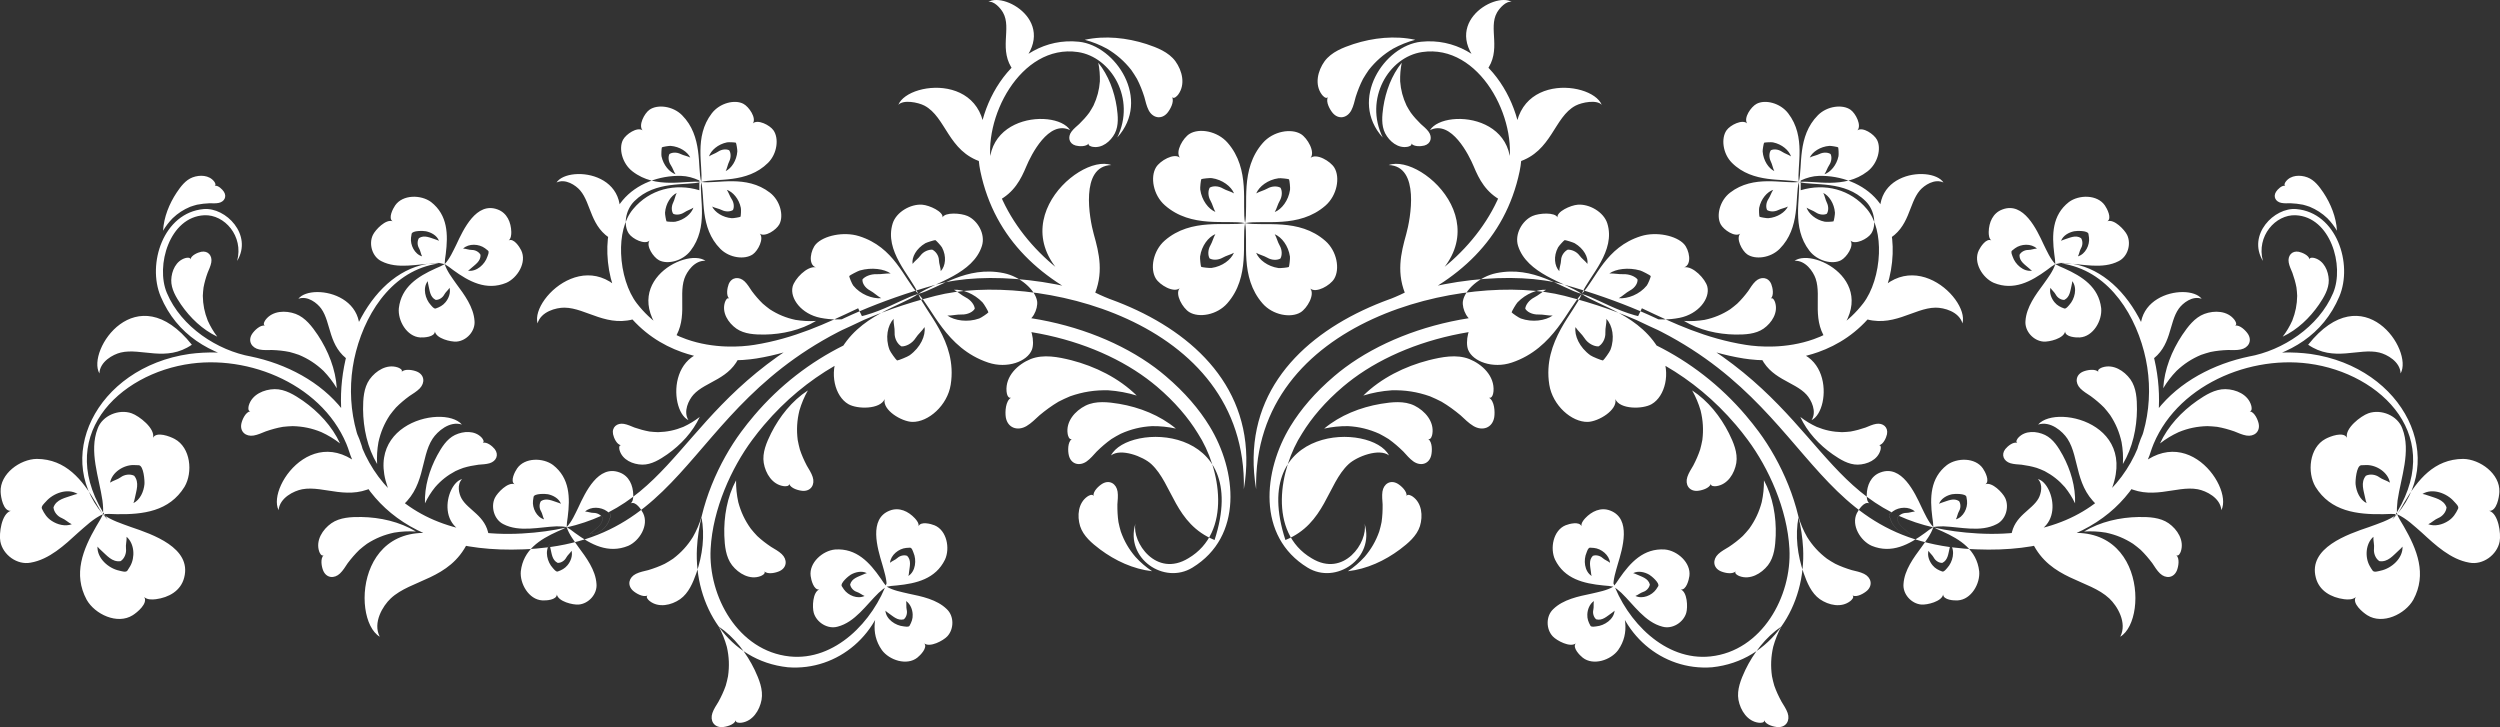 <?xml version="1.0" encoding="iso-8859-1"?>
<!-- Generator: Adobe Illustrator 16.0.0, SVG Export Plug-In . SVG Version: 6.00 Build 0)  -->
<!DOCTYPE svg PUBLIC "-//W3C//DTD SVG 1.1//EN" "http://www.w3.org/Graphics/SVG/1.1/DTD/svg11.dtd">
<svg version="1.1" xmlns="http://www.w3.org/2000/svg" xmlns:xlink="http://www.w3.org/1999/xlink" x="0px" y="0px"
	 width="87.503px" height="25.45px" viewBox="0 0 87.503 25.45" style="enable-background:new 0 0 87.503 25.45;"
	 xml:space="preserve">
<rect x="0" y="0" width="87.503" height="25.45" fill="#333333" stroke="none"/>
<g id="_x30_8BE_x5F_B_x5F_GR_x5F_02">
	<path style="fill:#FFFFFF;" d="M56.435,20.321c0.497,1.428,1.847,2.824,3.432,2.655c1.799-0.19,2.854-2.101,2.765-3.765
		c-0.075-1.4-0.731-2.833-1.457-3.813c-0.138-0.188-0.279-0.365-0.424-0.535h-0.001c-0.733-0.861-1.565-1.541-2.456-2.057
		c-0.425-0.189-1.144-1.049-0.307-0.711c1.141,0.569,2.209,1.375,3.129,2.457h-0.001c0.153,0.18,0.302,0.367,0.445,0.56
		c0.771,1.042,1.47,2.571,1.55,4.073c0.107,2-1.093,3.949-3.183,4.17C58.174,23.491,56.631,22.176,56.435,20.321L56.435,20.321z
		 M51.407,11.138c0.781-0.055,0.808,0.42-0.005,0.487c-1.548,0.255-2.962,0.829-4.034,1.623c-0.121,0.09-0.24,0.185-0.356,0.282
		c-0.63,0.535-1.099,1.09-1.435,1.638c-0.797,1.229-1.208,3.465,0.332,4.372c1.131,0.691,1.978-0.565,1.854-1.211
		c0.365,1.217-1.006,2.148-1.996,1.538c-1.79-1.093-1.55-3.396-0.6-4.949c0.359-0.589,0.861-1.181,1.534-1.753
		c0.12-0.104,0.247-0.203,0.381-0.303C48.232,12.011,49.751,11.399,51.407,11.138L51.407,11.138z M65.347,7.321
		c0.315,0.379,0.439,0.959,0.418,1.551c-0.023,0.664-0.23,1.332-0.554,1.75c-0.505,0.652-1.121,1.034-1.729,1.25
		c-0.969,0.344-1.922,0.271-2.376,0.199c-1.408-0.223-2.538-0.76-3.576-1.252l-0.062-0.03l-0.196,0.41
		c1.22,0.579,2.411,1.134,3.757,1.348c0.497,0.079,1.542,0.157,2.614-0.224c0.685-0.244,1.38-0.674,1.948-1.408
		c0.383-0.494,0.627-1.268,0.654-2.027c0.025-0.698-0.132-1.396-0.53-1.873c-0.49-0.59-1.297-0.878-2.05-0.859
		c-0.217,0.005-0.435,0.066-0.638,0.162v0.34C63.876,6.403,64.766,6.625,65.347,7.321L65.347,7.321z M67.669,18.449
		c0-0.101-0.017-0.22-0.037-0.354c-0.085-0.677-0.076-1.359,0.514-1.819c0.35-0.26,0.992-0.268,1.258,0.12
		c0.077,0.11,0.252,0.445,0.09,0.552c0.234-0.086,0.6,0.296,0.689,0.48c0.151,0.317,0.024,0.76-0.298,0.918
		c-0.562,0.291-1.264,0.099-1.863,0.076C67.888,18.422,67.767,18.428,67.669,18.449c0.086,0.052,0.196,0.101,0.32,0.152
		c0.624,0.282,1.198,0.646,1.285,1.391c0.042,0.433-0.277,0.993-0.747,1.022c-0.135,0.01-0.507-0.012-0.515-0.207
		c-0.046,0.245-0.555,0.369-0.762,0.353c-0.349-0.028-0.656-0.366-0.625-0.721c0.03-0.485,0.357-0.921,0.636-1.298
		C67.411,18.926,67.589,18.702,67.669,18.449c-0.088,0.05-0.186,0.123-0.293,0.206c-0.556,0.406-1.162,0.734-1.859,0.451
		c-0.396-0.171-0.732-0.719-0.526-1.141c0.06-0.124,0.262-0.433,0.437-0.346c-0.081-0.066-0.092-0.199-0.09-0.295
		c0.007-0.335,0.144-0.664,0.477-0.787c0.746-0.284,1.201,0.697,1.447,1.227C67.377,17.997,67.488,18.257,67.669,18.449
		L67.669,18.449z M67.983,19.702c-0.12,0.004-0.241-0.078-0.297-0.182c-0.049-0.092-0.135-0.154-0.188-0.242
		c-0.044,0.178,0.03,0.372,0.144,0.508c0.094,0.113,0.202,0.168,0.338,0.217c0.065,0.021,0.134-0.08,0.175-0.124
		c0.191-0.204,0.293-0.593,0.106-0.833c-0.002,0.045-0.011,0.09-0.021,0.133C68.192,19.37,68.186,19.602,67.983,19.702
		L67.983,19.702z M66.415,18.124c0.055-0.106,0.188-0.172,0.305-0.172c0.104,0.002,0.2-0.043,0.304-0.048
		c-0.201-0.185-0.554-0.164-0.766-0.01c-0.036,0.026-0.072,0.053-0.106,0.083c-0.052,0.045,0.004,0.153,0.022,0.211
		c0.088,0.268,0.378,0.537,0.679,0.49c-0.038-0.023-0.072-0.051-0.105-0.081C66.604,18.466,66.404,18.349,66.415,18.124
		L66.415,18.124z M68.57,17.54c0.065,0.102,0.06,0.248-0.001,0.35c-0.053,0.09-0.062,0.197-0.109,0.288
		c0.263-0.078,0.418-0.396,0.388-0.654c-0.006-0.045-0.012-0.089-0.021-0.134c-0.025-0.123-0.418-0.108-0.503-0.091
		c-0.184,0.039-0.386,0.149-0.455,0.335c0.039-0.021,0.081-0.035,0.123-0.049C68.182,17.527,68.381,17.417,68.57,17.54L68.57,17.54z
		 M62.961,6.372c-0.14,0.529,0.065,1.598-0.671,2.338c-0.324,0.326-0.862,0.385-1.139,0.19c-0.184-0.13-0.398-0.554-0.241-0.722
		c-0.188,0.134-0.581-0.132-0.686-0.33c-0.158-0.299-0.033-0.826,0.331-1.105c0.827-0.639,1.861-0.301,2.405-0.373
		c-0.53-0.139-1.6,0.066-2.339-0.67c-0.326-0.324-0.385-0.862-0.19-1.139c0.129-0.184,0.553-0.398,0.722-0.241
		c-0.134-0.188,0.132-0.581,0.33-0.686c0.299-0.159,0.825-0.033,1.105,0.331c0.638,0.826,0.301,1.861,0.372,2.404
		c0.139-0.529-0.066-1.598,0.671-2.338c0.324-0.326,0.862-0.385,1.139-0.19c0.184,0.129,0.398,0.553,0.241,0.722
		c0.188-0.134,0.581,0.132,0.686,0.33c0.158,0.299,0.032,0.826-0.331,1.105C64.539,6.638,63.505,6.3,62.961,6.37
		c0.53,0.141,1.6-0.064,2.339,0.672c0.326,0.324,0.385,0.861,0.19,1.139c-0.129,0.184-0.554,0.398-0.722,0.24
		c0.134,0.188-0.132,0.582-0.33,0.688c-0.299,0.158-0.825,0.031-1.106-0.332C62.694,7.949,63.032,6.915,62.961,6.372L62.961,6.372z
		 M64.072,5.392c0.046,0.088,0.044,0.25-0.049,0.389c-0.066,0.099-0.098,0.219-0.165,0.318c0.209-0.071,0.426-0.314,0.491-0.631
		c0.012-0.055,0.002-0.282-0.012-0.311c-0.026-0.017-0.25-0.055-0.306-0.051c-0.323,0.025-0.592,0.21-0.688,0.408
		c0.107-0.055,0.23-0.07,0.337-0.123C63.829,5.317,63.991,5.336,64.072,5.392L64.072,5.392z M61.981,5.26
		c0.089-0.046,0.251-0.044,0.388,0.048c0.1,0.068,0.22,0.099,0.319,0.166c-0.071-0.209-0.313-0.426-0.631-0.491
		c-0.055-0.012-0.282-0.001-0.311,0.012c-0.017,0.026-0.055,0.25-0.051,0.306c0.025,0.324,0.21,0.592,0.408,0.688
		c-0.054-0.108-0.069-0.23-0.123-0.337C61.907,5.503,61.925,5.341,61.981,5.26L61.981,5.26z M61.85,7.351
		c-0.045-0.089-0.043-0.25,0.049-0.389c0.066-0.1,0.098-0.219,0.165-0.318c-0.21,0.071-0.426,0.313-0.491,0.631
		c-0.012,0.055-0.002,0.281,0.012,0.311c0.026,0.017,0.25,0.055,0.306,0.051c0.323-0.026,0.592-0.21,0.688-0.408
		c-0.107,0.054-0.23,0.069-0.337,0.123C62.093,7.425,61.932,7.406,61.85,7.351L61.85,7.351z M63.94,7.482
		c-0.089,0.046-0.251,0.043-0.388-0.049c-0.1-0.067-0.221-0.099-0.32-0.165c0.072,0.209,0.314,0.426,0.632,0.491
		c0.055,0.012,0.282,0.001,0.311-0.012c0.017-0.026,0.055-0.251,0.05-0.306c-0.025-0.323-0.209-0.592-0.408-0.688
		c0.055,0.107,0.07,0.23,0.124,0.337C64.015,7.239,63.996,7.401,63.94,7.482L63.94,7.482z M55.363,10.288
		c0.288,0.208,0.81,0.395,1.336,0.686c0.547,0.302,1.114,0.725,1.459,1.424c0.326,0.656,0.123,1.475-0.348,1.747
		c-0.315,0.183-1.115,0.188-1.271-0.175c0.083,0.383-0.593,0.788-0.967,0.797c-0.563,0.012-1.23-0.578-1.345-1.303
		c-0.123-0.773,0.113-1.415,0.401-1.943C54.906,11.014,55.241,10.603,55.363,10.288c-0.249,0.254-0.483,0.713-0.838,1.178
		c-0.368,0.484-0.864,0.976-1.612,1.225c-0.665,0.223-1.366-0.038-1.527-0.45c-0.104-0.265-0.001-0.882,0.308-0.991
		c-0.314,0.053-0.533-0.445-0.49-0.711c0.062-0.388,0.585-0.861,1.167-0.979c0.659-0.135,1.221-0.004,1.707,0.184
		c0.502,0.193,0.932,0.451,1.285,0.543c-0.281-0.201-0.768-0.373-1.225-0.627c-0.441-0.246-0.849-0.566-1.004-1.054
		c-0.129-0.41,0.145-0.886,0.504-1.046c0.236-0.105,0.789-0.137,0.876,0.049c-0.034-0.197,0.453-0.426,0.714-0.445
		c0.396-0.029,0.9,0.249,1.029,0.653c0.152,0.482-0.002,0.942-0.228,1.356c-0.235,0.431-0.546,0.809-0.666,1.113
		c0.245-0.248,0.457-0.671,0.765-1.07c0.299-0.387,0.688-0.758,1.309-0.952c0.543-0.169,1.235-0.015,1.505,0.278
		c0.185,0.199,0.292,0.713,0.008,0.814c0.31-0.052,0.742,0.41,0.809,0.676c0.103,0.415-0.309,0.96-0.972,1.092
		c-0.754,0.15-1.445-0.02-2.031-0.246C56.188,10.659,55.724,10.384,55.363,10.288L55.363,10.288z M54.872,8.739
		c0.125-0.007,0.309,0.061,0.412,0.204c0.076,0.106,0.198,0.187,0.278,0.294c0.034-0.232-0.126-0.535-0.447-0.724
		c-0.054-0.03-0.312-0.11-0.35-0.109c-0.034,0.017-0.206,0.206-0.233,0.259c-0.166,0.311-0.123,0.646,0.044,0.828
		c0.003-0.129,0.06-0.257,0.063-0.383C54.644,8.938,54.761,8.794,54.872,8.739L54.872,8.739z M53.386,10.804
		c0.009-0.121,0.123-0.297,0.322-0.398c0.146-0.075,0.264-0.188,0.406-0.262c-0.29-0.023-0.701,0.129-0.998,0.438
		c-0.051,0.054-0.202,0.311-0.207,0.35c0.018,0.031,0.252,0.191,0.322,0.215c0.404,0.145,0.859,0.076,1.114-0.102
		c-0.169,0.005-0.329-0.042-0.495-0.037C53.622,11.015,53.442,10.909,53.386,10.804L53.386,10.804z M55.95,12.124
		c-0.15,0.006-0.369-0.096-0.493-0.291c-0.089-0.141-0.226-0.247-0.313-0.384c-0.044,0.294,0.135,0.708,0.521,0.987
		c0.067,0.049,0.394,0.181,0.44,0.181c0.039-0.024,0.234-0.295,0.262-0.37c0.161-0.424,0.07-0.858-0.14-1.086
		c0.009,0.158-0.045,0.314-0.037,0.476C56.202,11.862,56.077,12.056,55.95,12.124L55.95,12.124z M57.315,9.78
		c0.014,0.113-0.073,0.287-0.266,0.389c-0.142,0.076-0.248,0.191-0.391,0.269c0.314,0.026,0.731-0.133,0.982-0.444
		c0.043-0.055,0.143-0.299,0.139-0.333c-0.026-0.03-0.298-0.173-0.371-0.194c-0.422-0.119-0.852-0.053-1.08,0.105
		c0.163-0.008,0.324,0.032,0.488,0.025C57.042,9.589,57.239,9.683,57.315,9.78L57.315,9.78z M54.757,10.354
		c8.586,2.197,7.764,7.994,13.489,8.793c0.008-0.033,0.014-0.066,0.015-0.102c0.026,0.035,0.048,0.072,0.063,0.112
		c0.271,0.035,0.557,0.06,0.858,0.071c8.986,0.367,7.089-10.252,2.821-10.023c1.637,0.148,2.646,1.595,3.039,3.093
		c0.769,2.924-0.924,6.646-5.811,6.374c-1.146-0.064-2.033-0.283-2.769-0.617c-0.02,0.021-0.036,0.044-0.049,0.068
		c-0.011,0.225,0.188,0.342,0.332,0.474c0.033,0.03,0.067,0.058,0.105,0.081c-0.301,0.047-0.591-0.223-0.679-0.49
		c-0.019-0.058-0.074-0.167-0.022-0.211c0.019-0.016,0.037-0.031,0.057-0.046c-3.254-1.673-3.495-5.709-11.453-7.968
		c-3.385-0.961-11.827,0.972-10.787,7.159C43.84,11.126,51.377,9.489,54.757,10.354L54.757,10.354z M74.777,15.835
		c-0.103,0.428,0.074,0.431,0.453,0.121c0.675-2.313,3.32-3.527,5.575-3.23c2.542,0.334,4.892,2.586,2.929,5.457
		c2.009-2.059,0.426-5.323-2.864-5.795C78.428,12.067,75.424,13.261,74.777,15.835L74.777,15.835z M71.938,9.244
		c0-0.101-0.016-0.22-0.036-0.354c-0.085-0.677-0.077-1.359,0.513-1.819c0.35-0.26,0.992-0.268,1.259,0.12
		c0.076,0.111,0.252,0.446,0.089,0.553c0.234-0.087,0.6,0.296,0.689,0.48c0.151,0.316,0.024,0.759-0.298,0.917
		c-0.561,0.291-1.263,0.099-1.862,0.076C72.157,9.217,72.036,9.223,71.938,9.244c0.086,0.052,0.197,0.101,0.32,0.153
		c0.624,0.281,1.198,0.646,1.286,1.389c0.041,0.434-0.277,0.994-0.748,1.025c-0.135,0.008-0.506-0.014-0.515-0.209
		c-0.046,0.246-0.554,0.37-0.761,0.354c-0.35-0.029-0.657-0.367-0.626-0.721c0.031-0.486,0.358-0.922,0.637-1.299
		C71.681,9.721,71.858,9.497,71.938,9.244c-0.088,0.05-0.186,0.124-0.293,0.206c-0.556,0.406-1.161,0.734-1.858,0.451
		c-0.396-0.171-0.733-0.719-0.526-1.141c0.06-0.123,0.261-0.432,0.436-0.346c-0.081-0.066-0.091-0.198-0.09-0.295
		c0.007-0.334,0.144-0.664,0.478-0.787c0.745-0.283,1.2,0.697,1.446,1.227C71.647,8.793,71.758,9.052,71.938,9.244L71.938,9.244z
		 M72.253,10.497c-0.119,0.004-0.241-0.078-0.297-0.182c-0.048-0.092-0.135-0.154-0.188-0.241c-0.044,0.177,0.03,0.371,0.144,0.507
		c0.094,0.113,0.203,0.168,0.339,0.216c0.064,0.022,0.133-0.078,0.175-0.122c0.191-0.205,0.293-0.594,0.106-0.834
		c-0.002,0.046-0.012,0.09-0.021,0.133C72.463,10.165,72.455,10.397,72.253,10.497L72.253,10.497z M70.685,8.92
		c0.055-0.107,0.188-0.173,0.305-0.171c0.104,0,0.201-0.045,0.304-0.049c-0.201-0.186-0.554-0.166-0.765-0.011
		c-0.036,0.026-0.073,0.054-0.106,0.083c-0.052,0.045,0.003,0.153,0.022,0.211c0.088,0.268,0.378,0.538,0.678,0.491
		c-0.038-0.023-0.072-0.052-0.104-0.083C70.873,9.261,70.674,9.144,70.685,8.92L70.685,8.92z M72.84,8.335
		c0.065,0.102,0.06,0.249-0.001,0.351c-0.052,0.089-0.061,0.195-0.108,0.287c0.262-0.078,0.417-0.396,0.387-0.653
		c-0.005-0.045-0.012-0.09-0.02-0.135c-0.026-0.122-0.419-0.108-0.504-0.09c-0.184,0.039-0.385,0.148-0.455,0.335
		c0.039-0.021,0.081-0.036,0.124-0.05C72.451,8.323,72.651,8.212,72.84,8.335L72.84,8.335z M83.9,17.999
		c-0.136-0.016-0.299-0.011-0.481-0.002c-0.923,0.015-1.841-0.096-2.374-0.957c-0.3-0.508-0.216-1.375,0.346-1.676
		c0.16-0.088,0.636-0.273,0.756-0.041c-0.082-0.328,0.485-0.764,0.748-0.857c0.448-0.158,1.026,0.078,1.19,0.535
		c0.31,0.798-0.051,1.715-0.168,2.518C83.896,17.7,83.886,17.864,83.9,17.999c0.083-0.108,0.164-0.25,0.252-0.41
		c0.471-0.798,1.044-1.518,2.06-1.527c0.588,0.008,1.297,0.52,1.269,1.156c-0.008,0.183-0.092,0.68-0.355,0.662
		c0.324,0.098,0.417,0.801,0.364,1.076c-0.09,0.467-0.589,0.831-1.063,0.737c-0.649-0.112-1.188-0.616-1.655-1.046
		C84.505,18.415,84.229,18.144,83.9,17.999c0.055,0.126,0.14,0.268,0.235,0.424c0.466,0.809,0.818,1.671,0.335,2.568
		c-0.288,0.508-1.074,0.883-1.612,0.543c-0.157-0.098-0.544-0.415-0.402-0.638c-0.101,0.099-0.28,0.093-0.409,0.077
		c-0.45-0.059-0.873-0.29-0.991-0.757c-0.272-1.044,1.115-1.515,1.863-1.769C83.25,18.325,83.615,18.214,83.9,17.999L83.9,17.999z
		 M85.632,17.758c-0.012,0.161-0.14,0.313-0.287,0.373c-0.129,0.052-0.227,0.159-0.353,0.218c0.231,0.086,0.504,0.014,0.703-0.118
		c0.166-0.109,0.257-0.249,0.341-0.425c0.04-0.084-0.086-0.19-0.14-0.252c-0.248-0.289-0.756-0.481-1.106-0.266
		c0.061,0.01,0.118,0.028,0.176,0.049C85.216,17.428,85.527,17.472,85.632,17.758L85.632,17.758z M83.28,19.64
		c-0.136-0.09-0.205-0.277-0.187-0.436c0.017-0.139-0.03-0.277-0.021-0.416c-0.278,0.244-0.302,0.723-0.125,1.029
		c0.03,0.053,0.062,0.105,0.097,0.154c0.053,0.077,0.207,0.018,0.287,0.002c0.373-0.079,0.779-0.432,0.76-0.842
		c-0.037,0.047-0.08,0.09-0.126,0.129C83.767,19.436,83.58,19.687,83.28,19.64L83.28,19.64z M82.808,16.652
		c0.146-0.073,0.344-0.043,0.472,0.053c0.112,0.083,0.255,0.11,0.37,0.188c-0.066-0.364-0.471-0.62-0.823-0.616
		c-0.062,0-0.122,0.002-0.183,0.007c-0.169,0.017-0.207,0.548-0.196,0.664c0.026,0.254,0.146,0.541,0.386,0.662
		c-0.023-0.057-0.037-0.115-0.049-0.174C82.735,17.175,82.614,16.89,82.808,16.652L82.808,16.652z M49.775,1.822
		c2.013-0.296,3.373,2.353,3.018,4.044c-0.446,2.125-2.266,3.873-4.134,4.6l0.156,0.297c2.188-0.889,3.869-2.366,4.373-4.764
		c0.426-2.025-1.09-4.783-3.449-4.538c-1.286,0.134-2.543,2.026-1.341,3.353C47.737,3.462,48.606,1.994,49.775,1.822L49.775,1.822z
		 M80.354,7.534c1.215,0.058,1.711,1.768,1.309,2.72c-0.506,1.196-1.773,2.015-2.954,2.227l0.059,0.192
		c1.386-0.272,2.542-0.946,3.112-2.296c0.481-1.14-0.093-2.933-1.505-3.059c-0.771-0.069-1.725,0.897-1.171,1.814
		C78.969,8.263,79.648,7.501,80.354,7.534L80.354,7.534z M56.469,20.534c0.067-0.076,0.135-0.176,0.209-0.288
		c0.388-0.561,0.85-1.063,1.595-1.013c0.435,0.039,0.919,0.462,0.858,0.928c-0.018,0.135-0.109,0.5-0.302,0.472
		c0.232,0.092,0.25,0.62,0.192,0.818c-0.098,0.337-0.488,0.581-0.833,0.483c-0.612-0.156-1.007-0.769-1.439-1.185
		C56.649,20.659,56.557,20.583,56.469,20.534c0.029,0.096,0.079,0.205,0.138,0.327c0.275,0.626,0.461,1.279,0.029,1.894
		c-0.257,0.35-0.869,0.555-1.239,0.264c-0.106-0.084-0.368-0.348-0.244-0.499c-0.198,0.152-0.66-0.094-0.803-0.245
		c-0.241-0.254-0.245-0.711,0.015-0.954c0.348-0.341,0.881-0.447,1.341-0.543C55.959,20.718,56.241,20.668,56.469,20.534
		c-0.099-0.021-0.22-0.033-0.356-0.043c-0.685-0.068-1.354-0.227-1.685-0.904c-0.181-0.391-0.066-1.023,0.368-1.201
		c0.127-0.052,0.483-0.146,0.557,0.033c-0.017-0.102,0.064-0.207,0.129-0.278c0.229-0.245,0.551-0.399,0.881-0.269
		c0.744,0.286,0.429,1.321,0.26,1.88C56.553,20.003,56.463,20.271,56.469,20.534L56.469,20.534z M55.868,21.677
		c-0.092-0.076-0.128-0.22-0.1-0.333c0.023-0.101,0.001-0.205,0.02-0.306c-0.15,0.102-0.225,0.297-0.23,0.473
		c-0.006,0.147,0.038,0.261,0.107,0.387c0.033,0.061,0.152,0.031,0.212,0.025c0.279-0.025,0.614-0.246,0.635-0.549
		c-0.031,0.031-0.067,0.058-0.104,0.084C56.245,21.569,56.085,21.736,55.868,21.677L55.868,21.677z M55.751,19.455
		c0.112-0.043,0.256-0.003,0.342,0.075c0.076,0.07,0.18,0.102,0.26,0.168c-0.027-0.273-0.304-0.494-0.564-0.52
		c-0.045-0.004-0.09-0.008-0.135-0.009c-0.068-0.001-0.1,0.116-0.123,0.173c-0.113,0.257-0.078,0.652,0.177,0.817
		c-0.013-0.043-0.019-0.087-0.023-0.131C55.665,19.835,55.594,19.615,55.751,19.455L55.751,19.455z M57.747,20.458
		c-0.019,0.118-0.122,0.225-0.234,0.26c-0.099,0.031-0.176,0.105-0.272,0.141c0.247,0.118,0.574-0.016,0.725-0.229
		c0.025-0.037,0.051-0.074,0.073-0.112c0.063-0.108-0.238-0.36-0.313-0.403c-0.163-0.094-0.387-0.146-0.563-0.054
		c0.043,0.011,0.084,0.026,0.124,0.046C57.465,20.188,57.688,20.239,57.747,20.458L57.747,20.458z M48.616,15.94
		c-0.582-1.141-4.954-1.126-3.625,2.961c1.399-0.566,1.466-1.961,2.212-2.656C47.489,15.979,48.273,15.677,48.616,15.94
		L48.616,15.94z M48.606,5.777c1.107,0.039,0.762,1.888,0.614,2.417c-0.186,0.666-0.368,1.388,0.021,2.22
		C52.999,8.329,49.812,5.339,48.606,5.777L48.606,5.777z M50.05,4.556c0.749-0.375,1.371,0.883,1.531,1.266
		c0.189,0.453,0.425,0.919,0.999,1.214C53.861,4.044,50.565,3.733,50.05,4.556L50.05,4.556z M56.063,3.67
		c-0.366-0.898-3.665-1.168-2.925,2.001c1.186-0.367,1.249-1.572,2.01-1.974C55.37,3.581,55.89,3.479,56.063,3.67L56.063,3.67z
		 M52.911,0.069c-0.596-0.379-2.666,0.85-0.893,2.418c0.561-0.73,0.06-1.488,0.379-2.049C52.484,0.286,52.72,0.019,52.911,0.069
		L52.911,0.069z M68.689,11.319c0.258-0.932-2.183-3.154-3.529-0.2c1.067,0.399,1.817-0.344,2.588-0.351
		C68.042,10.767,68.568,10.905,68.689,11.319L68.689,11.319z M62.812,9.128c0.384-0.021,0.654,0.379,0.738,0.625
		c0.221,0.647-0.18,1.492,0.468,2.268C66.093,10.026,63.516,8.638,62.812,9.128L62.812,9.128z M68.024,6.388
		c-0.424-0.645-3.039-0.348-1.974,2.012c0.8-0.432,0.748-1.271,1.148-1.737C67.353,6.485,67.712,6.241,68.024,6.388L68.024,6.388z
		 M63.407,14.706c0.724-0.354,0.761-3.1-1.821-2.309c0.341,0.885,1.217,0.942,1.646,1.418C63.396,13.997,63.6,14.402,63.407,14.706
		L63.407,14.706z M74.211,22.286c1.061-0.633,0.768-4.836-3.079-3.298c0.634,1.31,1.979,1.285,2.697,1.959
		C74.103,21.204,74.466,21.796,74.211,22.286L74.211,22.286z M77.751,17.856c0.439-0.875-1.548-3.558-3.461-0.891
		c0.98,0.605,1.87,0.015,2.636,0.16C77.218,17.181,77.714,17.421,77.751,17.856L77.751,17.856z M71.337,14.86
		c0.431-0.138,0.857,0.239,1.026,0.496c0.442,0.674,0.233,1.757,1.201,2.452C75.347,14.921,71.996,14.093,71.337,14.86L71.337,14.86
		z M77.062,10.458c-0.478-0.608-3.064-0.09-1.8,2.176c0.762-0.498,0.639-1.332,0.999-1.832
		C76.398,10.611,76.737,10.339,77.062,10.458L77.062,10.458z M84.024,13.071c0.457-0.808-1.299-3.441-3.236-1.005
		c0.9,0.618,1.771,0.101,2.489,0.273C83.551,12.406,84.009,12.657,84.024,13.071L84.024,13.071z M47.179,19.993
		c0.66-0.074,1.294-0.369,1.822-0.764c0.283-0.214,0.588-0.467,0.699-0.815c0.109-0.358,0.07-0.812-0.262-1.039
		c-0.049-0.032-0.174-0.099-0.207-0.013c0.024-0.167-0.189-0.36-0.317-0.435c-0.251-0.142-0.485,0.007-0.527,0.28
		c-0.021,0.146-0.003,0.304,0.006,0.449c0.003,0.21-0.007,0.41-0.036,0.616c-0.021,0.11-0.05,0.222-0.082,0.331
		c-0.119,0.337-0.283,0.621-0.515,0.891C47.583,19.687,47.394,19.849,47.179,19.993L47.179,19.993z M59.227,13.665
		c0.127,0.226,0.224,0.455,0.297,0.705c0.084,0.346,0.104,0.673,0.061,1.026c-0.021,0.113-0.047,0.226-0.076,0.333
		c-0.065,0.199-0.147,0.381-0.243,0.566c-0.074,0.127-0.161,0.258-0.207,0.399c-0.086,0.263,0.058,0.501,0.345,0.487
		c0.147-0.009,0.426-0.086,0.479-0.246c-0.009,0.092,0.133,0.088,0.19,0.081c0.399-0.054,0.637-0.442,0.7-0.812
		c0.057-0.361-0.102-0.724-0.259-1.041C60.217,14.575,59.783,14.028,59.227,13.665L59.227,13.665z M61.74,16.812
		c0.003,0.26-0.022,0.508-0.077,0.762c-0.091,0.344-0.231,0.641-0.438,0.93c-0.073,0.09-0.148,0.176-0.226,0.257
		c-0.153,0.143-0.312,0.265-0.485,0.38c-0.126,0.078-0.265,0.15-0.373,0.252c-0.2,0.189-0.188,0.469,0.07,0.594
		c0.134,0.063,0.414,0.129,0.537,0.012c-0.051,0.078,0.075,0.141,0.13,0.164c0.376,0.145,0.77-0.084,1.002-0.378
		c0.224-0.29,0.257-0.685,0.272-1.038C62.174,18.085,62.055,17.397,61.74,16.812L61.74,16.812z M62.952,18.093
		c-0.127,0.652-0.037,1.346,0.179,1.968c0.118,0.333,0.268,0.7,0.566,0.911c0.309,0.213,0.753,0.313,1.069,0.064
		c0.045-0.037,0.146-0.135,0.075-0.193c0.151,0.074,0.4-0.072,0.51-0.17c0.21-0.197,0.14-0.467-0.108-0.588
		c-0.134-0.066-0.288-0.095-0.432-0.131c-0.199-0.061-0.387-0.129-0.575-0.221c-0.098-0.054-0.195-0.113-0.291-0.178
		c-0.284-0.215-0.506-0.457-0.694-0.76C63.123,18.571,63.025,18.341,62.952,18.093L62.952,18.093z M62.349,21.929
		c-0.55,0.373-0.975,0.928-1.261,1.521c-0.15,0.322-0.304,0.687-0.24,1.047c0.069,0.368,0.313,0.753,0.714,0.8
		c0.059,0.005,0.199,0.007,0.189-0.085c0.056,0.159,0.335,0.23,0.482,0.238c0.287,0.008,0.427-0.232,0.337-0.494
		c-0.049-0.14-0.138-0.27-0.214-0.396c-0.1-0.184-0.185-0.364-0.254-0.562c-0.031-0.107-0.059-0.219-0.081-0.332
		c-0.05-0.353-0.036-0.681,0.043-1.027C62.133,22.389,62.226,22.157,62.349,21.929L62.349,21.929z M75.603,15.521
		c0.204-0.159,0.417-0.288,0.653-0.396c0.329-0.136,0.65-0.202,1.007-0.21c0.115,0.004,0.229,0.012,0.341,0.025
		c0.205,0.035,0.398,0.09,0.597,0.158c0.136,0.054,0.278,0.121,0.424,0.146c0.272,0.046,0.488-0.13,0.432-0.413
		c-0.03-0.145-0.146-0.408-0.313-0.437c0.093-0.005,0.067-0.146,0.052-0.2c-0.111-0.388-0.53-0.566-0.904-0.574
		c-0.366-0.004-0.701,0.207-0.992,0.408C76.357,14.408,75.88,14.918,75.603,15.521L75.603,15.521z M75.716,13.589
		c0.133-0.222,0.284-0.42,0.465-0.607c0.258-0.244,0.533-0.425,0.861-0.562c0.109-0.038,0.219-0.071,0.327-0.1
		c0.205-0.042,0.404-0.062,0.612-0.069c0.147,0,0.305,0.012,0.449-0.019c0.271-0.057,0.406-0.3,0.252-0.542
		c-0.081-0.123-0.285-0.326-0.451-0.293c0.084-0.039,0.011-0.158-0.024-0.206c-0.245-0.319-0.7-0.333-1.051-0.204
		c-0.343,0.129-0.578,0.447-0.777,0.741C76.015,12.278,75.755,12.926,75.716,13.589L75.716,13.589z M74.304,16.241
		c0.34-0.571,0.487-1.254,0.492-1.913c0-0.354-0.017-0.75-0.229-1.05c-0.219-0.303-0.604-0.546-0.985-0.418
		c-0.056,0.02-0.184,0.078-0.136,0.156c-0.118-0.12-0.401-0.066-0.537-0.009c-0.265,0.114-0.288,0.392-0.095,0.589
		c0.104,0.106,0.239,0.186,0.362,0.268c0.168,0.123,0.321,0.252,0.469,0.4c0.073,0.084,0.146,0.173,0.214,0.266
		c0.195,0.297,0.323,0.6,0.399,0.947C74.304,15.733,74.318,15.983,74.304,16.241L74.304,16.241z M72.945,18.604
		c0.258-0.016,0.508-0.004,0.764,0.039c0.349,0.074,0.652,0.198,0.951,0.391c0.094,0.068,0.183,0.14,0.268,0.213
		c0.15,0.146,0.279,0.299,0.405,0.465c0.082,0.122,0.162,0.258,0.27,0.36c0.199,0.19,0.477,0.165,0.589-0.101
		c0.056-0.136,0.107-0.42-0.016-0.537c0.081,0.048,0.138-0.082,0.157-0.137c0.124-0.383-0.122-0.766-0.428-0.982
		c-0.301-0.209-0.696-0.223-1.051-0.219C74.195,18.107,73.514,18.261,72.945,18.604L72.945,18.604z M72.63,17.618
		c0.02-0.584-0.155-1.171-0.43-1.682c-0.15-0.271-0.33-0.57-0.62-0.711c-0.297-0.141-0.696-0.166-0.936,0.094
		c-0.034,0.039-0.108,0.139-0.038,0.18c-0.142-0.043-0.337,0.117-0.418,0.219c-0.155,0.2-0.055,0.424,0.177,0.495
		c0.125,0.038,0.263,0.04,0.392,0.052c0.182,0.024,0.354,0.058,0.53,0.111c0.092,0.033,0.186,0.07,0.277,0.113
		c0.276,0.146,0.503,0.325,0.709,0.561C72.415,17.228,72.532,17.413,72.63,17.618L72.63,17.618z M63.013,14.593
		c0.243,0.529,0.663,0.979,1.138,1.311c0.256,0.177,0.55,0.362,0.872,0.359c0.328-0.006,0.696-0.164,0.794-0.504
		c0.014-0.049,0.035-0.172-0.046-0.176c0.146-0.025,0.249-0.258,0.276-0.384c0.049-0.248-0.141-0.403-0.38-0.363
		c-0.128,0.022-0.253,0.081-0.373,0.129c-0.174,0.06-0.343,0.106-0.523,0.139c-0.098,0.011-0.198,0.019-0.299,0.022
		c-0.313-0.008-0.596-0.066-0.885-0.185C63.38,14.846,63.192,14.732,63.013,14.593L63.013,14.593z M58.942,11.233
		c0.535,0.322,1.177,0.467,1.798,0.477c0.333,0.002,0.706-0.012,0.988-0.208c0.288-0.204,0.52-0.563,0.401-0.925
		c-0.018-0.052-0.072-0.174-0.147-0.129c0.115-0.109,0.066-0.377,0.014-0.506c-0.105-0.249-0.367-0.272-0.554-0.093
		c-0.102,0.097-0.177,0.224-0.254,0.339c-0.118,0.158-0.239,0.301-0.381,0.438c-0.08,0.069-0.164,0.137-0.251,0.201
		c-0.281,0.182-0.567,0.299-0.896,0.369C59.42,11.235,59.186,11.249,58.942,11.233L58.942,11.233z M46.348,15.001
		c0.277-0.061,0.55-0.089,0.833-0.086c0.391,0.021,0.74,0.107,1.097,0.267c0.112,0.058,0.221,0.12,0.325,0.185
		c0.187,0.134,0.352,0.277,0.516,0.438c0.109,0.118,0.219,0.252,0.352,0.346c0.248,0.173,0.545,0.1,0.622-0.207
		c0.038-0.156,0.046-0.473-0.105-0.58c0.095,0.039,0.136-0.111,0.146-0.174c0.071-0.436-0.259-0.81-0.626-0.993
		c-0.361-0.177-0.792-0.125-1.176-0.063C47.619,14.255,46.906,14.534,46.348,15.001L46.348,15.001z M49.536,1.393
		c-0.713-0.155-1.474-0.072-2.161,0.149c-0.368,0.123-0.773,0.277-1.013,0.602c-0.239,0.332-0.359,0.816-0.094,1.169
		c0.039,0.051,0.145,0.164,0.21,0.087c-0.085,0.164,0.069,0.44,0.176,0.563c0.21,0.234,0.507,0.163,0.646-0.105
		c0.075-0.145,0.11-0.313,0.152-0.469c0.071-0.219,0.15-0.422,0.255-0.626c0.062-0.106,0.13-0.212,0.202-0.315
		c0.242-0.307,0.513-0.543,0.848-0.743C49.007,1.569,49.262,1.466,49.536,1.393L49.536,1.393z M49.062,2.196
		c-0.354,0.441-0.562,1-0.646,1.557c-0.042,0.3-0.075,0.636,0.067,0.914c0.148,0.282,0.445,0.533,0.783,0.471
		c0.049-0.01,0.164-0.043,0.133-0.115c0.086,0.115,0.331,0.104,0.453,0.072c0.236-0.064,0.289-0.296,0.15-0.486
		c-0.075-0.103-0.18-0.186-0.273-0.27c-0.127-0.125-0.242-0.25-0.348-0.394c-0.053-0.08-0.104-0.164-0.15-0.25
		c-0.129-0.274-0.201-0.546-0.224-0.849C49.001,2.625,49.019,2.413,49.062,2.196L49.062,2.196z M71.329,16.769
		c0.19,0.188,0.11,0.516,0.022,0.675c-0.231,0.417-0.857,0.605-0.955,1.305C72.401,18.888,71.913,16.903,71.329,16.769
		L71.329,16.769z M81.797,8.076c-0.028-0.476-0.215-0.942-0.477-1.337c-0.143-0.211-0.312-0.439-0.558-0.531
		c-0.252-0.094-0.58-0.084-0.755,0.146c-0.025,0.033-0.078,0.12-0.018,0.148c-0.119-0.025-0.267,0.121-0.324,0.209
		c-0.111,0.174-0.014,0.35,0.181,0.39c0.104,0.022,0.217,0.015,0.323,0.013c0.149,0.007,0.292,0.021,0.439,0.051
		c0.078,0.021,0.156,0.044,0.234,0.072c0.236,0.098,0.434,0.227,0.619,0.402C81.593,7.774,81.701,7.917,81.797,8.076L81.797,8.076z
		 M79.897,11.784c0.517-0.244,0.949-0.658,1.271-1.125c0.17-0.252,0.348-0.542,0.342-0.857c-0.01-0.32-0.168-0.679-0.501-0.771
		c-0.048-0.012-0.168-0.032-0.172,0.047c-0.026-0.143-0.254-0.24-0.378-0.266c-0.242-0.045-0.393,0.141-0.351,0.375
		c0.022,0.125,0.081,0.246,0.129,0.363c0.061,0.17,0.108,0.334,0.142,0.512c0.012,0.094,0.021,0.192,0.025,0.291
		c-0.004,0.307-0.06,0.583-0.171,0.867C80.142,11.423,80.032,11.608,79.897,11.784L79.897,11.784z M47.718,13.845
		c0.326-0.1,0.65-0.16,0.992-0.184c0.469-0.013,0.896,0.054,1.34,0.21c0.141,0.058,0.277,0.123,0.407,0.19
		c0.238,0.141,0.45,0.297,0.662,0.473c0.144,0.131,0.288,0.28,0.456,0.379c0.314,0.184,0.662,0.066,0.725-0.309
		c0.03-0.192,0.01-0.572-0.184-0.684c0.117,0.035,0.151-0.147,0.158-0.225c0.044-0.529-0.39-0.944-0.848-1.129
		c-0.45-0.175-0.961-0.071-1.415,0.041C49.169,12.824,48.343,13.23,47.718,13.845L47.718,13.845z M31.069,20.321
		c-0.498,1.428-1.848,2.824-3.432,2.655c-1.799-0.19-2.854-2.101-2.764-3.765c0.074-1.4,0.73-2.833,1.455-3.813
		c0.139-0.188,0.28-0.365,0.425-0.535h0.001c0.732-0.861,1.566-1.541,2.456-2.057c0.425-0.189,1.144-1.049,0.308-0.711
		c-1.141,0.569-2.211,1.375-3.13,2.457h0.001c-0.154,0.18-0.303,0.367-0.445,0.56c-0.771,1.042-1.47,2.571-1.55,4.073
		c-0.107,2,1.093,3.949,3.183,4.17C29.33,23.491,30.873,22.176,31.069,20.321L31.069,20.321z M36.096,11.138
		c-0.781-0.055-0.808,0.42,0.005,0.487c1.549,0.255,2.962,0.829,4.034,1.623c0.122,0.09,0.24,0.185,0.357,0.282
		c0.629,0.535,1.099,1.09,1.434,1.638c0.799,1.229,1.207,3.465-0.332,4.372c-1.131,0.691-1.978-0.565-1.854-1.211
		c-0.365,1.217,1.006,2.148,1.997,1.538c1.788-1.093,1.55-3.396,0.599-4.949c-0.359-0.589-0.861-1.181-1.534-1.753
		c-0.12-0.104-0.247-0.203-0.38-0.303C39.271,12.011,37.752,11.399,36.096,11.138L36.096,11.138z M22.157,7.321
		C21.841,7.7,21.717,8.28,21.739,8.872c0.023,0.664,0.23,1.332,0.554,1.75c0.505,0.652,1.121,1.034,1.729,1.25
		c0.969,0.344,1.923,0.271,2.377,0.199c1.406-0.223,2.536-0.76,3.575-1.252l0.062-0.03l0.196,0.41
		c-1.22,0.579-2.411,1.134-3.757,1.348c-0.498,0.079-1.541,0.157-2.613-0.224c-0.686-0.244-1.381-0.674-1.949-1.408
		c-0.383-0.494-0.627-1.268-0.654-2.027c-0.025-0.698,0.133-1.396,0.53-1.873c0.49-0.59,1.296-0.878,2.05-0.859
		c0.217,0.005,0.435,0.066,0.639,0.162v0.34C23.627,6.403,22.737,6.625,22.157,7.321L22.157,7.321z M19.834,18.449
		c0-0.101,0.016-0.22,0.037-0.354c0.085-0.677,0.076-1.359-0.514-1.819c-0.35-0.26-0.992-0.268-1.258,0.12
		c-0.077,0.11-0.252,0.445-0.09,0.552c-0.234-0.086-0.6,0.296-0.689,0.48c-0.15,0.317-0.023,0.76,0.298,0.918
		c0.562,0.291,1.264,0.099,1.862,0.076C19.616,18.422,19.737,18.428,19.834,18.449c-0.086,0.052-0.195,0.101-0.32,0.152
		c-0.624,0.282-1.197,0.646-1.285,1.391c-0.041,0.433,0.277,0.993,0.747,1.022c0.136,0.01,0.507-0.012,0.515-0.207
		c0.046,0.245,0.555,0.369,0.762,0.353c0.35-0.028,0.656-0.366,0.625-0.721c-0.03-0.485-0.357-0.921-0.637-1.298
		C20.092,18.926,19.915,18.702,19.834,18.449c0.088,0.05,0.186,0.123,0.293,0.206c0.557,0.406,1.162,0.734,1.859,0.451
		c0.395-0.171,0.732-0.719,0.525-1.141c-0.059-0.124-0.261-0.433-0.436-0.346c0.081-0.066,0.092-0.199,0.09-0.295
		c-0.007-0.335-0.144-0.664-0.477-0.787c-0.746-0.284-1.201,0.697-1.447,1.227C20.126,17.997,20.016,18.257,19.834,18.449
		L19.834,18.449z M19.52,19.702c0.119,0.004,0.242-0.078,0.297-0.182c0.049-0.092,0.135-0.154,0.189-0.242
		c0.043,0.178-0.031,0.372-0.145,0.508c-0.094,0.113-0.202,0.168-0.338,0.217c-0.064,0.021-0.134-0.08-0.175-0.124
		c-0.191-0.204-0.294-0.593-0.106-0.833c0.002,0.045,0.011,0.09,0.021,0.133C19.311,19.37,19.319,19.602,19.52,19.702L19.52,19.702z
		 M21.088,18.124c-0.055-0.106-0.188-0.172-0.305-0.172c-0.104,0.002-0.2-0.043-0.304-0.048c0.202-0.185,0.555-0.164,0.766-0.01
		c0.036,0.026,0.072,0.053,0.106,0.083c0.051,0.045-0.004,0.153-0.022,0.211c-0.088,0.268-0.378,0.537-0.678,0.49
		c0.038-0.023,0.071-0.051,0.104-0.081C20.9,18.466,21.099,18.349,21.088,18.124L21.088,18.124z M18.933,17.54
		c-0.065,0.102-0.06,0.248,0.001,0.35c0.053,0.09,0.062,0.197,0.109,0.288c-0.262-0.078-0.418-0.396-0.387-0.654
		c0.004-0.045,0.011-0.089,0.02-0.134c0.025-0.123,0.418-0.108,0.503-0.091c0.185,0.039,0.386,0.149,0.455,0.335
		c-0.038-0.021-0.081-0.035-0.124-0.049C19.323,17.527,19.123,17.417,18.933,17.54L18.933,17.54z M24.542,6.372
		c0.14,0.529-0.065,1.598,0.671,2.338c0.324,0.326,0.862,0.385,1.139,0.19c0.184-0.13,0.398-0.554,0.241-0.722
		c0.188,0.134,0.581-0.132,0.687-0.33c0.157-0.299,0.031-0.826-0.332-1.105c-0.827-0.639-1.861-0.301-2.404-0.373
		c0.529-0.139,1.598,0.066,2.338-0.67c0.326-0.324,0.385-0.862,0.19-1.139c-0.13-0.184-0.553-0.398-0.722-0.241
		c0.134-0.188-0.133-0.581-0.33-0.686c-0.299-0.159-0.825-0.033-1.105,0.331c-0.638,0.826-0.301,1.861-0.372,2.404
		c-0.139-0.529,0.065-1.598-0.671-2.338c-0.324-0.326-0.862-0.385-1.139-0.19c-0.184,0.129-0.398,0.553-0.241,0.722
		c-0.187-0.134-0.581,0.132-0.686,0.33c-0.158,0.299-0.032,0.826,0.331,1.105c0.826,0.639,1.861,0.301,2.404,0.371
		c-0.529,0.141-1.598-0.064-2.338,0.672c-0.326,0.324-0.385,0.861-0.19,1.139c0.13,0.184,0.554,0.398,0.722,0.24
		c-0.133,0.188,0.132,0.582,0.33,0.688c0.299,0.158,0.826,0.031,1.105-0.332C24.809,7.949,24.471,6.915,24.542,6.372L24.542,6.372z
		 M23.431,5.392c-0.046,0.088-0.044,0.25,0.049,0.389c0.067,0.099,0.098,0.219,0.165,0.318c-0.209-0.071-0.426-0.314-0.492-0.631
		c-0.01-0.055,0-0.282,0.014-0.311c0.025-0.017,0.25-0.055,0.305-0.051c0.323,0.025,0.592,0.21,0.689,0.408
		c-0.107-0.055-0.23-0.07-0.338-0.123C23.674,5.317,23.513,5.336,23.431,5.392L23.431,5.392z M25.522,5.26
		c-0.088-0.046-0.251-0.044-0.388,0.048c-0.1,0.068-0.22,0.099-0.319,0.166c0.07-0.209,0.313-0.426,0.631-0.491
		c0.055-0.012,0.282-0.001,0.311,0.012c0.017,0.026,0.055,0.25,0.05,0.306c-0.024,0.324-0.209,0.592-0.407,0.688
		c0.054-0.108,0.069-0.23,0.123-0.337C25.596,5.503,25.579,5.341,25.522,5.26L25.522,5.26z M25.654,7.351
		c0.046-0.089,0.044-0.25-0.049-0.389c-0.066-0.1-0.099-0.219-0.165-0.318c0.209,0.071,0.426,0.313,0.49,0.631
		c0.013,0.055,0.003,0.281-0.011,0.311c-0.026,0.017-0.25,0.055-0.306,0.051c-0.323-0.026-0.592-0.21-0.688-0.408
		c0.108,0.054,0.23,0.069,0.339,0.123C25.411,7.425,25.572,7.406,25.654,7.351L25.654,7.351z M23.563,7.482
		c0.088,0.046,0.25,0.043,0.389-0.049c0.099-0.067,0.219-0.099,0.319-0.165C24.2,7.478,23.957,7.694,23.639,7.76
		c-0.055,0.012-0.282,0.001-0.31-0.012c-0.017-0.026-0.056-0.251-0.052-0.306c0.025-0.323,0.21-0.592,0.408-0.688
		c-0.055,0.107-0.069,0.23-0.123,0.337C23.489,7.239,23.506,7.401,23.563,7.482L23.563,7.482z M32.141,10.288
		c-0.289,0.208-0.811,0.395-1.337,0.686c-0.547,0.302-1.114,0.725-1.459,1.424c-0.326,0.656-0.124,1.475,0.348,1.747
		c0.315,0.183,1.114,0.188,1.271-0.175c-0.083,0.383,0.593,0.788,0.967,0.797c0.563,0.012,1.231-0.578,1.345-1.303
		c0.123-0.773-0.113-1.415-0.401-1.943C32.598,11.014,32.262,10.603,32.141,10.288c0.249,0.254,0.483,0.713,0.838,1.178
		c0.367,0.484,0.863,0.976,1.611,1.225c0.665,0.223,1.367-0.038,1.528-0.45c0.104-0.265,0-0.882-0.309-0.991
		c0.315,0.053,0.532-0.445,0.491-0.711c-0.063-0.388-0.586-0.861-1.168-0.979c-0.659-0.135-1.22-0.004-1.707,0.184
		c-0.502,0.193-0.932,0.451-1.285,0.543c0.281-0.201,0.768-0.373,1.225-0.627c0.441-0.246,0.85-0.566,1.004-1.054
		c0.129-0.41-0.145-0.886-0.504-1.046c-0.236-0.105-0.789-0.137-0.875,0.049c0.034-0.197-0.454-0.426-0.715-0.445
		c-0.396-0.029-0.899,0.249-1.029,0.653c-0.152,0.482,0.002,0.942,0.229,1.356c0.234,0.431,0.545,0.809,0.666,1.113
		c-0.246-0.248-0.457-0.671-0.766-1.07c-0.298-0.387-0.688-0.758-1.309-0.952c-0.543-0.169-1.234-0.015-1.505,0.278
		c-0.185,0.199-0.292,0.713-0.008,0.814c-0.31-0.052-0.743,0.41-0.81,0.676c-0.102,0.415,0.31,0.96,0.973,1.092
		c0.754,0.15,1.445-0.02,2.031-0.246C31.315,10.659,31.781,10.384,32.141,10.288L32.141,10.288z M32.632,8.739
		c-0.125-0.007-0.309,0.061-0.413,0.204c-0.076,0.106-0.198,0.187-0.278,0.294c-0.034-0.232,0.126-0.535,0.447-0.724
		c0.054-0.03,0.312-0.11,0.351-0.109c0.033,0.017,0.205,0.206,0.233,0.259c0.165,0.311,0.123,0.646-0.044,0.828
		c-0.004-0.129-0.061-0.257-0.064-0.383C32.86,8.938,32.744,8.794,32.632,8.739L32.632,8.739z M34.118,10.804
		c-0.009-0.121-0.123-0.297-0.323-0.398c-0.146-0.075-0.262-0.188-0.405-0.262c0.29-0.023,0.702,0.129,0.998,0.438
		c0.051,0.054,0.203,0.311,0.207,0.35c-0.018,0.031-0.252,0.191-0.321,0.215c-0.406,0.145-0.86,0.076-1.114-0.102
		c0.168,0.005,0.328-0.042,0.495-0.037C33.881,11.015,34.061,10.909,34.118,10.804L34.118,10.804z M31.554,12.124
		c0.149,0.006,0.369-0.096,0.493-0.291c0.088-0.141,0.227-0.247,0.313-0.384c0.043,0.294-0.136,0.708-0.522,0.987
		c-0.067,0.049-0.393,0.181-0.439,0.181c-0.04-0.024-0.235-0.295-0.263-0.37c-0.161-0.424-0.069-0.858,0.14-1.086
		c-0.008,0.158,0.045,0.314,0.037,0.476C31.301,11.862,31.426,12.056,31.554,12.124L31.554,12.124z M30.188,9.78
		c-0.014,0.113,0.072,0.287,0.266,0.389c0.141,0.076,0.248,0.191,0.391,0.269c-0.314,0.026-0.731-0.133-0.981-0.444
		c-0.043-0.055-0.144-0.299-0.14-0.333c0.026-0.03,0.298-0.173,0.371-0.194c0.422-0.119,0.852-0.053,1.08,0.105
		c-0.163-0.008-0.324,0.032-0.488,0.025C30.461,9.589,30.264,9.683,30.188,9.78L30.188,9.78z M32.747,10.354
		c-8.586,2.197-7.764,7.994-13.49,8.793c-0.007-0.033-0.013-0.066-0.014-0.102c-0.027,0.035-0.047,0.072-0.063,0.112
		c-0.271,0.035-0.557,0.06-0.858,0.071C9.334,19.597,11.232,8.978,15.5,9.206c-1.638,0.148-2.646,1.595-3.039,3.093
		c-0.768,2.924,0.924,6.646,5.812,6.374c1.146-0.064,2.032-0.283,2.767-0.617c0.021,0.021,0.037,0.044,0.05,0.068
		c0.011,0.225-0.188,0.342-0.332,0.474c-0.033,0.03-0.066,0.058-0.104,0.081c0.3,0.047,0.59-0.223,0.678-0.49
		c0.019-0.058,0.073-0.167,0.022-0.211c-0.019-0.016-0.038-0.031-0.057-0.046c3.254-1.673,3.495-5.709,11.453-7.968
		c3.385-0.961,11.826,0.972,10.786,7.159C43.664,11.126,36.127,9.489,32.747,10.354L32.747,10.354z M12.726,15.835
		c0.103,0.428-0.073,0.431-0.453,0.121c-0.675-2.313-3.32-3.527-5.575-3.23c-2.542,0.334-4.892,2.586-2.929,5.457
		c-2.009-2.059-0.426-5.323,2.864-5.795C9.076,12.067,12.08,13.261,12.726,15.835L12.726,15.835z M15.565,9.244
		c0-0.101,0.016-0.22,0.037-0.354c0.084-0.677,0.076-1.359-0.514-1.819c-0.35-0.26-0.992-0.268-1.258,0.12
		c-0.077,0.111-0.252,0.446-0.09,0.553c-0.234-0.087-0.601,0.296-0.689,0.48c-0.152,0.316-0.024,0.759,0.297,0.917
		c0.563,0.291,1.264,0.099,1.863,0.076C15.346,9.217,15.467,9.223,15.565,9.244c-0.086,0.052-0.197,0.101-0.32,0.153
		c-0.624,0.281-1.197,0.646-1.285,1.389c-0.042,0.434,0.276,0.994,0.746,1.025c0.136,0.008,0.508-0.014,0.516-0.209
		c0.046,0.246,0.555,0.37,0.762,0.354c0.349-0.029,0.656-0.367,0.625-0.721c-0.031-0.486-0.357-0.922-0.637-1.299
		C15.823,9.721,15.645,9.497,15.565,9.244c0.088,0.05,0.186,0.124,0.293,0.206c0.557,0.406,1.162,0.734,1.859,0.451
		c0.395-0.171,0.732-0.719,0.525-1.141c-0.06-0.123-0.262-0.432-0.436-0.346c0.081-0.066,0.091-0.198,0.09-0.295
		c-0.008-0.334-0.145-0.664-0.477-0.787C16.674,7.05,16.219,8.03,15.973,8.56C15.856,8.793,15.745,9.052,15.565,9.244L15.565,9.244z
		 M15.25,10.497c0.119,0.004,0.241-0.078,0.297-0.182c0.049-0.092,0.135-0.154,0.188-0.241c0.044,0.177-0.03,0.371-0.144,0.507
		c-0.094,0.113-0.203,0.168-0.338,0.216c-0.065,0.022-0.134-0.078-0.176-0.122c-0.191-0.205-0.293-0.594-0.105-0.834
		c0.002,0.046,0.011,0.09,0.021,0.133C15.041,10.165,15.047,10.397,15.25,10.497L15.25,10.497z M16.819,8.92
		c-0.055-0.107-0.188-0.173-0.305-0.171c-0.104,0-0.201-0.045-0.305-0.049c0.202-0.186,0.555-0.166,0.766-0.011
		c0.037,0.026,0.072,0.054,0.106,0.083c0.052,0.045-0.003,0.153-0.022,0.211c-0.088,0.268-0.377,0.538-0.678,0.491
		c0.037-0.023,0.072-0.052,0.105-0.083C16.63,9.261,16.83,9.144,16.819,8.92L16.819,8.92z M14.663,8.335
		c-0.064,0.102-0.059,0.249,0.002,0.351c0.052,0.089,0.061,0.195,0.108,0.287c-0.262-0.078-0.417-0.396-0.387-0.653
		c0.005-0.045,0.012-0.09,0.021-0.135c0.025-0.122,0.418-0.108,0.502-0.09c0.185,0.039,0.387,0.148,0.455,0.335
		c-0.038-0.021-0.08-0.036-0.123-0.05C15.053,8.323,14.852,8.212,14.663,8.335L14.663,8.335z M3.603,17.999
		c0.136-0.016,0.3-0.011,0.481-0.002c0.923,0.015,1.841-0.096,2.374-0.957c0.3-0.508,0.216-1.375-0.345-1.676
		c-0.161-0.088-0.637-0.273-0.757-0.041c0.082-0.328-0.485-0.764-0.748-0.857c-0.447-0.158-1.026,0.078-1.19,0.535
		c-0.31,0.798,0.051,1.715,0.168,2.518C3.609,17.7,3.618,17.864,3.603,17.999c-0.083-0.108-0.164-0.25-0.252-0.41
		c-0.471-0.798-1.044-1.518-2.06-1.527c-0.588,0.008-1.297,0.52-1.269,1.156c0.007,0.183,0.092,0.68,0.355,0.662
		c-0.324,0.098-0.418,0.801-0.364,1.076c0.09,0.467,0.59,0.831,1.062,0.737c0.65-0.112,1.188-0.616,1.656-1.046
		C2.999,18.415,3.275,18.144,3.603,17.999c-0.055,0.126-0.139,0.268-0.235,0.424c-0.466,0.809-0.818,1.671-0.335,2.568
		c0.287,0.508,1.074,0.883,1.612,0.543c0.157-0.098,0.544-0.415,0.402-0.638c0.101,0.099,0.28,0.093,0.409,0.077
		c0.45-0.059,0.873-0.29,0.991-0.757c0.272-1.044-1.115-1.515-1.863-1.769C4.253,18.325,3.888,18.214,3.603,17.999L3.603,17.999z
		 M1.872,17.758c0.012,0.161,0.14,0.313,0.287,0.373c0.129,0.052,0.227,0.159,0.353,0.218c-0.231,0.086-0.504,0.014-0.703-0.118
		c-0.167-0.109-0.257-0.249-0.341-0.425c-0.04-0.084,0.086-0.19,0.141-0.252c0.248-0.289,0.754-0.481,1.105-0.266
		c-0.061,0.01-0.118,0.028-0.176,0.049C2.288,17.428,1.976,17.472,1.872,17.758L1.872,17.758z M4.223,19.64
		c0.136-0.09,0.206-0.277,0.187-0.436c-0.017-0.139,0.03-0.277,0.021-0.416c0.278,0.244,0.302,0.723,0.125,1.029
		c-0.03,0.053-0.062,0.105-0.096,0.154c-0.054,0.077-0.208,0.018-0.287,0.002c-0.374-0.079-0.779-0.432-0.761-0.842
		c0.037,0.047,0.08,0.09,0.125,0.129C3.737,19.436,3.923,19.687,4.223,19.64L4.223,19.64z M4.696,16.652
		c-0.146-0.073-0.344-0.043-0.472,0.053c-0.112,0.083-0.255,0.11-0.371,0.188c0.066-0.364,0.473-0.62,0.824-0.616
		c0.061,0,0.122,0.002,0.184,0.007c0.168,0.017,0.206,0.548,0.195,0.664c-0.025,0.254-0.146,0.541-0.386,0.662
		c0.023-0.057,0.037-0.115,0.049-0.174C4.769,17.175,4.889,16.89,4.696,16.652L4.696,16.652z M37.729,1.822
		c-2.014-0.296-3.374,2.353-3.019,4.044c0.446,2.125,2.266,3.873,4.134,4.6l-0.156,0.297c-2.188-0.889-3.869-2.366-4.373-4.764
		c-0.425-2.025,1.09-4.783,3.449-4.538c1.287,0.134,2.543,2.026,1.341,3.353C39.767,3.462,38.897,1.994,37.729,1.822L37.729,1.822z
		 M7.15,7.534c-1.216,0.058-1.711,1.768-1.309,2.72c0.506,1.196,1.773,2.015,2.954,2.227l-0.059,0.192
		c-1.386-0.272-2.542-0.946-3.112-2.296c-0.481-1.14,0.093-2.933,1.505-3.059C7.9,7.249,8.854,8.216,8.3,9.133
		C8.534,8.263,7.855,7.501,7.15,7.534L7.15,7.534z M31.035,20.534c-0.067-0.076-0.135-0.176-0.209-0.288
		c-0.388-0.561-0.849-1.063-1.595-1.013c-0.436,0.039-0.919,0.462-0.857,0.928c0.016,0.135,0.108,0.5,0.301,0.472
		c-0.232,0.092-0.25,0.62-0.192,0.818c0.098,0.337,0.487,0.581,0.833,0.483c0.612-0.156,1.007-0.769,1.439-1.185
		C30.854,20.659,30.948,20.583,31.035,20.534c-0.03,0.096-0.079,0.205-0.137,0.327c-0.277,0.626-0.462,1.279-0.03,1.894
		c0.257,0.35,0.869,0.555,1.239,0.264c0.106-0.084,0.368-0.348,0.245-0.499c0.197,0.152,0.659-0.094,0.802-0.245
		c0.241-0.254,0.245-0.711-0.015-0.954c-0.347-0.341-0.881-0.447-1.34-0.543C31.545,20.718,31.262,20.668,31.035,20.534
		c0.099-0.021,0.22-0.033,0.356-0.043c0.685-0.068,1.354-0.227,1.685-0.904c0.181-0.391,0.067-1.023-0.368-1.201
		c-0.127-0.052-0.483-0.146-0.557,0.033c0.018-0.102-0.064-0.207-0.129-0.278c-0.229-0.245-0.55-0.399-0.881-0.269
		c-0.744,0.286-0.429,1.321-0.26,1.88C30.95,20.003,31.04,20.271,31.035,20.534L31.035,20.534z M31.635,21.677
		c0.092-0.076,0.129-0.22,0.101-0.333c-0.024-0.101-0.002-0.205-0.021-0.306c0.15,0.102,0.225,0.297,0.23,0.473
		c0.007,0.147-0.039,0.261-0.107,0.387c-0.033,0.061-0.151,0.031-0.212,0.025c-0.279-0.025-0.614-0.246-0.635-0.549
		c0.03,0.031,0.067,0.058,0.104,0.084C31.258,21.569,31.418,21.736,31.635,21.677L31.635,21.677z M31.752,19.455
		c-0.112-0.043-0.256-0.003-0.342,0.075c-0.076,0.07-0.18,0.102-0.259,0.168c0.026-0.273,0.304-0.494,0.563-0.52
		c0.045-0.004,0.09-0.008,0.135-0.009c0.068-0.001,0.1,0.116,0.123,0.173c0.114,0.257,0.078,0.652-0.177,0.817
		c0.013-0.043,0.019-0.087,0.022-0.131C31.838,19.835,31.909,19.615,31.752,19.455L31.752,19.455z M29.756,20.458
		c0.019,0.118,0.122,0.225,0.234,0.26c0.099,0.031,0.176,0.105,0.272,0.141c-0.247,0.118-0.574-0.016-0.724-0.229
		c-0.026-0.037-0.053-0.074-0.074-0.112c-0.063-0.108,0.238-0.36,0.313-0.403c0.163-0.094,0.388-0.146,0.563-0.054
		c-0.044,0.011-0.085,0.026-0.125,0.046C30.039,20.188,29.815,20.239,29.756,20.458L29.756,20.458z M38.887,15.94
		c0.582-1.141,4.953-1.126,3.624,2.961c-1.397-0.566-1.466-1.961-2.212-2.656C40.014,15.979,39.229,15.677,38.887,15.94
		L38.887,15.94z M38.897,5.777c-1.106,0.039-0.762,1.888-0.614,2.417c0.187,0.666,0.368,1.388-0.02,2.22
		C34.504,8.329,37.693,5.339,38.897,5.777L38.897,5.777z M37.455,4.556c-0.75-0.375-1.372,0.883-1.532,1.266
		c-0.189,0.453-0.425,0.919-0.999,1.214C33.643,4.044,36.938,3.733,37.455,4.556L37.455,4.556z M31.442,3.67
		c0.365-0.898,3.664-1.168,2.924,2.001c-1.186-0.367-1.248-1.572-2.01-1.974C32.134,3.581,31.614,3.479,31.442,3.67L31.442,3.67z
		 M34.593,0.069c0.595-0.379,2.665,0.85,0.892,2.418c-0.561-0.73-0.059-1.488-0.379-2.049C35.02,0.286,34.784,0.019,34.593,0.069
		L34.593,0.069z M18.815,11.319c-0.259-0.932,2.182-3.154,3.527-0.2c-1.066,0.399-1.815-0.344-2.586-0.351
		C19.461,10.767,18.934,10.905,18.815,11.319L18.815,11.319z M24.692,9.128c-0.383-0.021-0.654,0.379-0.738,0.625
		c-0.221,0.647,0.18,1.492-0.468,2.268C21.411,10.026,23.988,8.638,24.692,9.128L24.692,9.128z M19.479,6.388
		c0.424-0.645,3.039-0.348,1.974,2.012c-0.8-0.432-0.748-1.271-1.148-1.737C20.151,6.485,19.792,6.241,19.479,6.388L19.479,6.388z
		 M24.096,14.706c-0.724-0.354-0.762-3.1,1.82-2.309c-0.34,0.885-1.215,0.942-1.645,1.418
		C24.108,13.997,23.904,14.402,24.096,14.706L24.096,14.706z M13.292,22.286c-1.06-0.633-0.768-4.836,3.08-3.298
		c-0.634,1.31-1.98,1.285-2.697,1.959C13.401,21.204,13.038,21.796,13.292,22.286L13.292,22.286z M9.751,17.856
		c-0.438-0.875,1.548-3.558,3.462-0.891c-0.981,0.605-1.87,0.015-2.636,0.16C10.286,17.181,9.79,17.421,9.751,17.856L9.751,17.856z
		 M16.167,14.86c-0.431-0.138-0.857,0.239-1.026,0.496c-0.442,0.674-0.233,1.757-1.201,2.452
		C12.157,14.921,15.506,14.093,16.167,14.86L16.167,14.86z M10.442,10.458c0.479-0.608,3.064-0.09,1.8,2.176
		c-0.762-0.498-0.639-1.332-0.999-1.832C11.105,10.611,10.767,10.339,10.442,10.458L10.442,10.458z M3.479,13.071
		c-0.457-0.808,1.299-3.441,3.236-1.005c-0.9,0.618-1.771,0.101-2.488,0.273C3.953,12.406,3.494,12.657,3.479,13.071L3.479,13.071z
		 M40.325,19.993c-0.66-0.074-1.293-0.369-1.822-0.764c-0.283-0.214-0.588-0.467-0.698-0.815c-0.11-0.358-0.071-0.812,0.261-1.039
		c0.049-0.032,0.174-0.099,0.208-0.013c-0.024-0.167,0.188-0.36,0.316-0.435c0.251-0.142,0.485,0.007,0.527,0.28
		c0.022,0.146,0.003,0.304-0.007,0.449c-0.002,0.21,0.007,0.41,0.037,0.616c0.022,0.11,0.05,0.222,0.082,0.331
		c0.119,0.337,0.283,0.621,0.515,0.891C39.92,19.687,40.11,19.849,40.325,19.993L40.325,19.993z M28.277,13.665
		c-0.128,0.226-0.224,0.455-0.297,0.705c-0.085,0.346-0.104,0.673-0.06,1.026c0.021,0.113,0.046,0.226,0.075,0.333
		c0.065,0.199,0.147,0.381,0.243,0.566c0.074,0.127,0.161,0.258,0.207,0.399c0.086,0.263-0.057,0.501-0.345,0.487
		c-0.147-0.009-0.425-0.086-0.478-0.246c0.008,0.092-0.133,0.088-0.191,0.081c-0.399-0.054-0.637-0.442-0.699-0.812
		c-0.059-0.361,0.102-0.724,0.258-1.041C27.287,14.575,27.72,14.028,28.277,13.665L28.277,13.665z M25.763,16.812
		c-0.003,0.26,0.022,0.508,0.077,0.762c0.092,0.344,0.231,0.641,0.439,0.93c0.072,0.09,0.147,0.176,0.225,0.257
		c0.153,0.143,0.313,0.265,0.485,0.38c0.126,0.078,0.265,0.15,0.372,0.252c0.201,0.189,0.189,0.469-0.07,0.594
		c-0.133,0.063-0.414,0.129-0.537,0.012c0.052,0.078-0.074,0.141-0.129,0.164c-0.375,0.145-0.771-0.084-1.001-0.378
		c-0.224-0.29-0.258-0.685-0.272-1.038C25.331,18.085,25.449,17.397,25.763,16.812L25.763,16.812z M24.551,18.093
		c0.127,0.652,0.037,1.346-0.178,1.968c-0.119,0.333-0.269,0.7-0.568,0.911c-0.307,0.213-0.752,0.313-1.068,0.064
		c-0.045-0.037-0.146-0.135-0.074-0.193c-0.152,0.074-0.402-0.072-0.511-0.17c-0.21-0.197-0.139-0.467,0.108-0.588
		c0.133-0.066,0.289-0.095,0.432-0.131c0.199-0.061,0.387-0.129,0.575-0.221c0.099-0.054,0.196-0.113,0.292-0.178
		c0.283-0.215,0.505-0.457,0.693-0.76C24.38,18.571,24.478,18.341,24.551,18.093L24.551,18.093z M25.155,21.929
		c0.55,0.373,0.975,0.928,1.261,1.521c0.15,0.322,0.304,0.687,0.239,1.047c-0.068,0.368-0.313,0.753-0.713,0.8
		c-0.059,0.005-0.199,0.007-0.189-0.085c-0.055,0.159-0.335,0.23-0.481,0.238c-0.288,0.008-0.427-0.232-0.337-0.494
		c0.047-0.14,0.137-0.27,0.213-0.396c0.1-0.184,0.185-0.364,0.254-0.562c0.03-0.107,0.059-0.219,0.08-0.332
		c0.051-0.353,0.037-0.681-0.042-1.027C25.371,22.389,25.278,22.157,25.155,21.929L25.155,21.929z M11.902,15.521
		c-0.205-0.159-0.419-0.288-0.654-0.396c-0.33-0.136-0.65-0.202-1.007-0.21c-0.115,0.004-0.229,0.012-0.341,0.025
		c-0.206,0.035-0.398,0.09-0.596,0.158c-0.137,0.054-0.279,0.121-0.425,0.146c-0.272,0.046-0.488-0.13-0.432-0.413
		c0.03-0.145,0.147-0.408,0.313-0.437c-0.092-0.005-0.067-0.146-0.053-0.2c0.112-0.388,0.531-0.566,0.904-0.574
		c0.367-0.004,0.702,0.207,0.994,0.408C11.146,14.408,11.625,14.918,11.902,15.521L11.902,15.521z M11.788,13.589
		c-0.133-0.222-0.285-0.42-0.465-0.607c-0.258-0.244-0.532-0.425-0.862-0.562c-0.108-0.038-0.218-0.071-0.325-0.1
		c-0.206-0.042-0.405-0.062-0.613-0.069c-0.147,0-0.305,0.012-0.449-0.019c-0.271-0.057-0.407-0.3-0.252-0.542
		c0.081-0.123,0.286-0.326,0.451-0.293c-0.084-0.039-0.011-0.158,0.024-0.206c0.245-0.319,0.699-0.333,1.051-0.204
		c0.343,0.129,0.578,0.447,0.777,0.741C11.488,12.278,11.749,12.926,11.788,13.589L11.788,13.589z M13.2,16.241
		c-0.34-0.571-0.486-1.254-0.492-1.913c0-0.354,0.018-0.75,0.229-1.05c0.219-0.303,0.604-0.546,0.985-0.418
		c0.056,0.02,0.184,0.078,0.136,0.156c0.118-0.12,0.401-0.066,0.537-0.009c0.265,0.114,0.287,0.392,0.096,0.589
		c-0.104,0.106-0.24,0.186-0.363,0.268c-0.168,0.123-0.321,0.252-0.468,0.4c-0.074,0.084-0.146,0.173-0.215,0.266
		c-0.196,0.297-0.323,0.6-0.399,0.947C13.2,15.733,13.185,15.983,13.2,16.241L13.2,16.241z M14.558,18.604
		c-0.259-0.016-0.507-0.004-0.764,0.039c-0.349,0.074-0.652,0.198-0.951,0.391c-0.093,0.068-0.183,0.14-0.267,0.213
		c-0.15,0.146-0.28,0.299-0.406,0.465c-0.082,0.122-0.162,0.258-0.27,0.36c-0.199,0.19-0.477,0.165-0.588-0.101
		c-0.057-0.136-0.108-0.42,0.015-0.537c-0.08,0.048-0.138-0.082-0.157-0.137c-0.125-0.383,0.122-0.766,0.428-0.982
		c0.301-0.209,0.696-0.223,1.051-0.219C13.308,18.107,13.991,18.261,14.558,18.604L14.558,18.604z M14.874,17.618
		c-0.02-0.584,0.155-1.171,0.43-1.682c0.15-0.271,0.33-0.57,0.62-0.711c0.297-0.141,0.696-0.166,0.937,0.094
		c0.033,0.039,0.107,0.139,0.037,0.18c0.142-0.043,0.337,0.117,0.418,0.219c0.154,0.2,0.056,0.424-0.177,0.495
		c-0.124,0.038-0.263,0.04-0.392,0.052c-0.182,0.024-0.354,0.058-0.53,0.111c-0.092,0.033-0.185,0.07-0.276,0.113
		c-0.277,0.146-0.504,0.325-0.71,0.561C15.088,17.228,14.971,17.413,14.874,17.618L14.874,17.618z M24.491,14.593
		c-0.243,0.529-0.664,0.979-1.137,1.311c-0.257,0.177-0.551,0.362-0.872,0.359c-0.329-0.006-0.697-0.164-0.796-0.504
		c-0.014-0.049-0.034-0.172,0.047-0.176c-0.146-0.025-0.25-0.258-0.275-0.384c-0.05-0.248,0.139-0.403,0.379-0.363
		c0.128,0.022,0.253,0.081,0.373,0.129c0.174,0.06,0.343,0.106,0.523,0.139c0.098,0.011,0.197,0.019,0.299,0.022
		c0.313-0.008,0.596-0.066,0.885-0.185C24.124,14.846,24.311,14.732,24.491,14.593L24.491,14.593z M28.561,11.233
		c-0.535,0.322-1.178,0.467-1.797,0.477c-0.334,0.002-0.707-0.012-0.989-0.208c-0.288-0.204-0.52-0.563-0.401-0.925
		c0.018-0.052,0.072-0.174,0.147-0.129c-0.115-0.109-0.065-0.377-0.015-0.506c0.106-0.249,0.367-0.272,0.556-0.093
		c0.101,0.097,0.175,0.224,0.253,0.339c0.118,0.158,0.24,0.301,0.381,0.438c0.08,0.069,0.164,0.137,0.251,0.201
		c0.282,0.182,0.567,0.299,0.896,0.369C28.083,11.235,28.318,11.249,28.561,11.233L28.561,11.233z M41.157,15.001
		c-0.277-0.061-0.55-0.089-0.834-0.086c-0.391,0.021-0.74,0.107-1.096,0.267c-0.113,0.058-0.222,0.12-0.325,0.185
		c-0.188,0.134-0.353,0.277-0.517,0.438c-0.109,0.118-0.219,0.252-0.352,0.346c-0.248,0.173-0.545,0.1-0.621-0.207
		c-0.039-0.156-0.047-0.473,0.105-0.58c-0.096,0.039-0.136-0.111-0.147-0.174c-0.071-0.436,0.259-0.81,0.626-0.993
		c0.361-0.177,0.792-0.125,1.176-0.063C39.884,14.255,40.597,14.534,41.157,15.001L41.157,15.001z M37.967,1.393
		c0.713-0.155,1.474-0.072,2.162,0.149c0.367,0.123,0.773,0.277,1.012,0.602c0.24,0.332,0.359,0.816,0.095,1.169
		c-0.04,0.051-0.146,0.164-0.211,0.087c0.085,0.164-0.069,0.44-0.175,0.563c-0.211,0.234-0.508,0.163-0.646-0.105
		c-0.074-0.145-0.11-0.313-0.152-0.469c-0.07-0.219-0.15-0.422-0.255-0.626c-0.062-0.106-0.13-0.212-0.202-0.315
		c-0.242-0.307-0.513-0.543-0.848-0.743C38.497,1.569,38.242,1.466,37.967,1.393L37.967,1.393z M38.442,2.196
		c0.355,0.441,0.562,1,0.646,1.557c0.042,0.3,0.075,0.636-0.067,0.914c-0.148,0.282-0.445,0.533-0.783,0.471
		c-0.048-0.01-0.164-0.043-0.133-0.115c-0.085,0.115-0.33,0.104-0.452,0.072c-0.237-0.064-0.29-0.296-0.151-0.486
		c0.076-0.103,0.181-0.186,0.273-0.27c0.128-0.125,0.242-0.25,0.349-0.394c0.052-0.08,0.103-0.164,0.149-0.25
		c0.129-0.274,0.201-0.546,0.224-0.849C38.502,2.625,38.485,2.413,38.442,2.196L38.442,2.196z M16.174,16.769
		c-0.19,0.188-0.11,0.516-0.021,0.675c0.23,0.417,0.856,0.605,0.954,1.305C15.102,18.888,15.59,16.903,16.174,16.769L16.174,16.769z
		 M5.707,8.076c0.028-0.476,0.215-0.942,0.477-1.337C6.326,6.528,6.495,6.3,6.741,6.208c0.253-0.094,0.58-0.084,0.756,0.146
		c0.024,0.033,0.077,0.12,0.017,0.148C7.632,6.478,7.78,6.624,7.837,6.712c0.111,0.174,0.013,0.35-0.181,0.39
		C7.552,7.124,7.439,7.116,7.333,7.114C7.184,7.121,7.042,7.136,6.894,7.165C6.817,7.186,6.738,7.209,6.659,7.237
		C6.423,7.335,6.225,7.464,6.041,7.64C5.911,7.774,5.802,7.917,5.707,8.076L5.707,8.076z M7.605,11.784
		c-0.516-0.244-0.948-0.658-1.27-1.125c-0.17-0.252-0.348-0.542-0.341-0.857c0.009-0.32,0.166-0.679,0.5-0.771
		c0.049-0.012,0.168-0.032,0.172,0.047c0.026-0.143,0.254-0.24,0.378-0.266c0.243-0.045,0.393,0.141,0.351,0.375
		C7.373,9.312,7.313,9.433,7.266,9.55c-0.062,0.17-0.108,0.334-0.142,0.512c-0.012,0.094-0.021,0.192-0.025,0.291
		c0.004,0.307,0.059,0.583,0.172,0.867C7.362,11.423,7.471,11.608,7.605,11.784L7.605,11.784z M39.786,13.845
		c-0.326-0.1-0.65-0.16-0.991-0.184c-0.47-0.013-0.897,0.054-1.341,0.21c-0.141,0.058-0.276,0.123-0.407,0.19
		c-0.237,0.141-0.45,0.297-0.661,0.473c-0.145,0.131-0.288,0.28-0.457,0.379c-0.314,0.184-0.662,0.066-0.725-0.309
		c-0.029-0.192-0.009-0.572,0.184-0.684c-0.117,0.035-0.151-0.147-0.158-0.225c-0.043-0.529,0.391-0.944,0.848-1.129
		c0.451-0.175,0.963-0.071,1.416,0.041C38.334,12.824,39.161,13.23,39.786,13.845L39.786,13.845z M43.579,7.809
		c0.123,0.636-0.2,1.882,0.612,2.812c0.356,0.409,0.988,0.52,1.33,0.312c0.227-0.138,0.512-0.621,0.34-0.833
		c0.211,0.172,0.695-0.11,0.834-0.336c0.211-0.342,0.103-0.972-0.305-1.331C45.462,7.615,44.215,7.935,43.579,7.809
		c0.637-0.124,1.882,0.2,2.813-0.612c0.409-0.357,0.52-0.988,0.312-1.329c-0.138-0.227-0.622-0.513-0.833-0.341
		c0.172-0.21-0.111-0.695-0.336-0.834c-0.342-0.209-0.973-0.102-1.332,0.307C43.386,5.925,43.706,7.173,43.579,7.809
		c-0.123-0.637,0.201-1.882-0.611-2.813c-0.357-0.409-0.988-0.521-1.33-0.312c-0.226,0.138-0.511,0.621-0.34,0.833
		c-0.21-0.173-0.695,0.11-0.834,0.337c-0.21,0.34-0.102,0.971,0.307,1.33C41.696,8.001,42.943,7.683,43.579,7.809
		c-0.637,0.123-1.881-0.2-2.812,0.611c-0.409,0.357-0.521,0.987-0.312,1.329c0.139,0.227,0.621,0.512,0.834,0.34
		c-0.174,0.211,0.109,0.695,0.336,0.835c0.34,0.21,0.971,0.102,1.33-0.306C43.772,9.69,43.454,8.444,43.579,7.809L43.579,7.809z
		 M42.343,6.567c-0.061,0.101-0.071,0.293,0.028,0.461c0.07,0.123,0.098,0.268,0.169,0.39c-0.241-0.101-0.478-0.403-0.53-0.783
		C42,6.57,42.03,6.302,42.047,6.271c0.033-0.018,0.3-0.046,0.365-0.037c0.379,0.055,0.682,0.293,0.781,0.535
		c-0.123-0.072-0.268-0.1-0.39-0.172C42.635,6.497,42.444,6.507,42.343,6.567L42.343,6.567z M44.82,6.572
		c-0.101-0.061-0.292-0.07-0.462,0.028c-0.122,0.07-0.266,0.098-0.389,0.17c0.101-0.242,0.403-0.479,0.783-0.531
		c0.064-0.01,0.333,0.02,0.365,0.037c0.019,0.032,0.046,0.301,0.036,0.365c-0.055,0.379-0.292,0.682-0.535,0.781
		c0.072-0.123,0.101-0.268,0.172-0.389C44.889,6.864,44.879,6.673,44.82,6.572L44.82,6.572z M44.815,9.05
		c0.061-0.102,0.07-0.293-0.027-0.461c-0.072-0.123-0.1-0.268-0.171-0.391c0.242,0.101,0.479,0.403,0.533,0.783
		c0.009,0.064-0.021,0.332-0.039,0.364c-0.031,0.019-0.299,0.046-0.365,0.037c-0.379-0.056-0.682-0.293-0.78-0.534
		c0.122,0.071,0.266,0.1,0.389,0.171C44.522,9.118,44.713,9.109,44.815,9.05L44.815,9.05z M42.337,9.044
		c0.102,0.061,0.293,0.07,0.462-0.027c0.123-0.071,0.267-0.1,0.39-0.17c-0.101,0.241-0.403,0.478-0.783,0.531
		c-0.064,0.009-0.333-0.021-0.364-0.039c-0.018-0.031-0.046-0.299-0.037-0.363c0.055-0.38,0.293-0.682,0.535-0.782
		c-0.072,0.123-0.101,0.267-0.172,0.39C42.269,8.751,42.278,8.943,42.337,9.044L42.337,9.044z"/>
</g>
<g id="Layer_1">
</g>
</svg>
